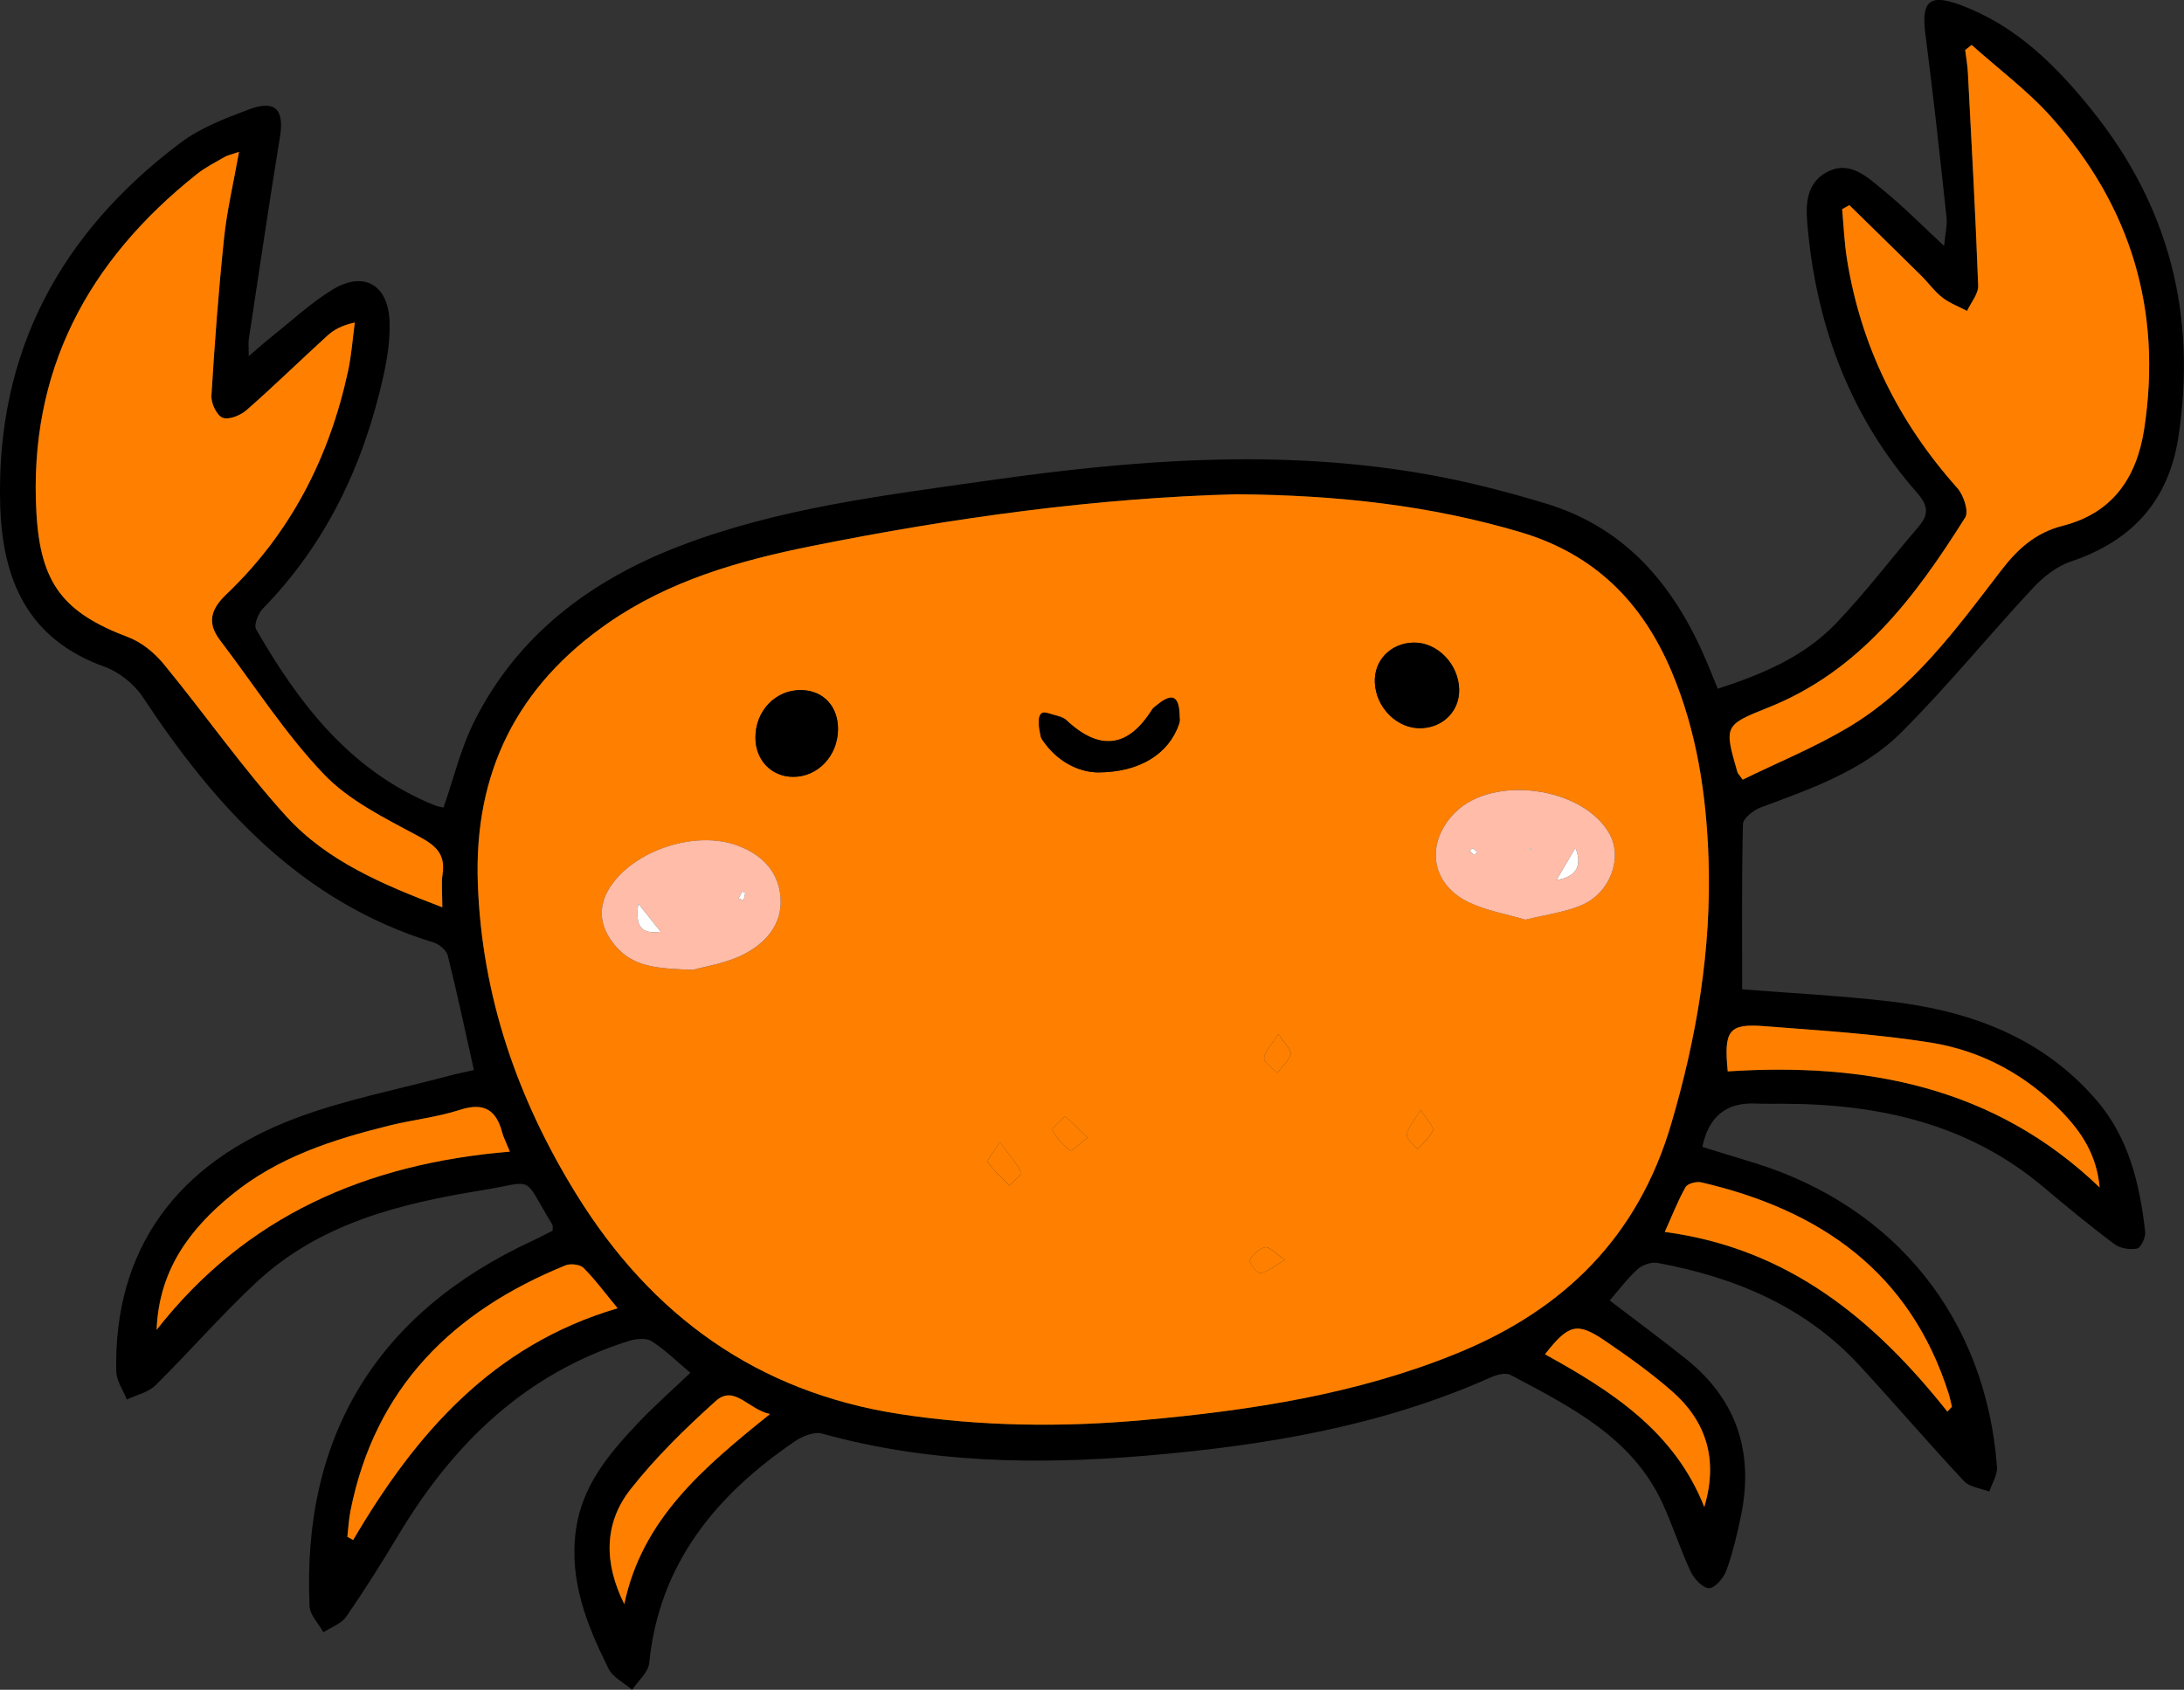 <?xml version="1.0" encoding="UTF-8"?> <svg xmlns="http://www.w3.org/2000/svg" id="Layer_2" data-name="Layer 2" viewBox="0 0 608.74 471.1"><rect x="0" y="0" width="608.74" height="471.1" fill="#333333" stroke="none"/><defs><style> .cls-1 { fill: #ffbca8; } .cls-1, .cls-2, .cls-3, .cls-4 { stroke-width: 0px; } .cls-3 { fill: #fff; } .cls-4 { fill: #ff8000; } </style></defs><g id="Layer_1-2" data-name="Layer 1"><path class="cls-2" d="m192.43,382.73c-3.85-3.23-7.08-6.45-10.83-8.82-1.54-.98-4.41-.67-6.38-.04-28.79,9.08-48.85,28.57-64.04,53.88-4.67,7.79-9.51,15.5-14.67,22.97-1.37,1.98-4.21,2.94-6.37,4.36-1.34-2.43-3.74-4.81-3.86-7.3-2.16-47.54,18.98-81.95,62.27-101.92,1.91-.88,3.77-1.89,5.5-2.77-.05-.89.07-1.39-.12-1.71-8.61-14.12-4.35-12.01-19.77-9.51-22.86,3.7-45.13,9.27-62.7,25.63-9.79,9.12-18.59,19.31-28.13,28.73-2.01,1.98-5.28,2.67-7.98,3.96-1.03-2.63-2.9-5.24-2.95-7.89-.72-33.68,16.57-58.28,50.95-70.9,13.53-4.97,27.86-7.74,41.84-11.48,2.25-.6,4.54-1.06,6.9-1.6-2.45-10.97-4.68-21.49-7.28-31.91-.37-1.48-2.38-3.16-3.97-3.65-36.81-11.28-60.72-37.66-81.07-68.47-2.4-3.62-6.59-6.95-10.67-8.42C7.63,178.15.63,161.57.05,140.66c-1.17-42.52,16.77-75.65,50.2-100.81,5.57-4.19,12.48-6.85,19.1-9.33,7.4-2.77,9.93.01,8.68,7.67-3.06,18.75-5.82,37.55-8.68,56.34-.15,1.02-.02,2.08-.02,4.77,2.76-2.35,4.54-3.97,6.42-5.46,5.58-4.43,10.85-9.37,16.89-13.07,8.64-5.3,15.5-1.49,15.93,8.68.22,5.11-.59,10.38-1.71,15.41-5.47,24.54-15.8,46.6-33.6,64.82-1.31,1.34-2.57,4.57-1.87,5.78,12.05,20.94,26.43,39.65,49.85,49.09.76.31,1.62.4,2.38.58,2.84-8.13,4.79-16.43,8.49-23.85,12.13-24.28,32.5-39.49,57.3-49.03,27.7-10.65,57.02-14.14,86.13-18.29,40.61-5.79,81.35-8.95,122.13-1.73,11.26,1.99,22.42,4.87,33.36,8.2,22.95,6.99,36.36,23.88,45.15,45.2.81,1.96,1.6,3.92,2.6,6.39,12.44-4.03,24.02-8.92,32.87-18.13,8.2-8.55,15.39-18.07,23.12-27.08,2.9-3.38,2.68-5.88-.4-9.38-18.33-20.86-27.74-45.6-30.43-73-.59-5.98-1.21-12.83,5.07-16.34,6.56-3.67,11.56,1.38,16.15,5.13,5.49,4.48,10.48,9.57,16.72,15.36.3-3.37.92-5.79.66-8.11-1.84-16.97-3.67-33.94-5.87-50.87-1.2-9.25,1.05-11.44,9.74-8.22,15.38,5.7,26.5,16.71,36.54,29.17,21.64,26.83,29.38,57.3,24.24,91.2-2.7,17.84-12.91,29.06-29.95,34.79-3.96,1.33-7.74,4.32-10.65,7.44-12.35,13.27-23.82,27.4-36.63,40.2-10.75,10.74-25.18,15.71-39.22,20.94-2.01.75-4.89,3.02-4.93,4.64-.38,15.27-.22,30.55-.22,46.06,13.02,1.03,26.81,1.73,40.51,3.29,22.51,2.56,43,9.84,58.32,27.71,9,10.5,11.97,23.31,13.5,36.56.18,1.55-1.17,4.48-2.25,4.71-1.99.42-4.77-.06-6.39-1.27-6.74-5.06-13.26-10.44-19.71-15.87-21.02-17.72-45.93-23.17-72.58-23.23-2.6,0-5.2.04-7.79-.06q-12.15-.48-14.71,12.1c4.82,1.48,9.71,2.97,14.59,4.48,39.34,12.17,64.49,43.61,67.53,84.72.17,2.23-1.38,4.59-2.13,6.89-2.39-.93-5.48-1.22-7.06-2.91-9.89-10.59-19.31-21.6-29.13-32.26-15.18-16.47-34.74-24.58-56.26-28.58-1.72-.32-4.22.53-5.56,1.73-2.85,2.57-5.18,5.72-7.81,8.75,7.26,5.54,14.38,10.77,21.27,16.28,14.29,11.41,18.99,26.29,15.28,43.96-1.06,5.07-2.25,10.16-4.02,15.01-.76,2.08-3.11,4.88-4.81,4.94-1.71.05-4.2-2.59-5.14-4.61-2.93-6.25-5-12.91-7.91-19.17-8.53-18.39-25.67-26.8-42.29-35.67-1.34-.71-3.82-.08-5.44.65-30.66,13.71-63.21,19.08-96.33,21.88-30.35,2.56-60.49,2.07-90.14-6.17-2.18-.61-5.47.72-7.56,2.14-21.98,15-37.83,34.06-40.62,61.82-.26,2.62-3.11,4.99-4.76,7.47-2.25-1.95-5.38-3.47-6.6-5.93-6-12.07-10.98-24.46-9.09-38.5,1.66-12.36,9.14-21.26,17.2-29.8,4.55-4.82,9.56-9.22,14.71-14.14Zm152.32-244.94c-38.56.98-78.79,6.44-118.71,14.48-20.03,4.03-39.53,9.6-56.61,21.46-25.29,17.56-37.34,41.6-36.25,72.49,1.11,31.54,11.07,60.22,27.49,86.76,20.9,33.78,50.39,55.18,90.26,61.27,22.59,3.45,45.21,3.69,67.91,1.64,29.82-2.7,59.23-7.17,87.21-18.57,29.77-12.13,50.42-32.38,59.73-63.89,7.17-24.29,11.3-48.88,10.43-74.15-.61-17.77-3.24-35.3-10.22-51.9-8.16-19.42-21.45-32.88-42.21-39.03-25.14-7.44-50.77-10.32-79.03-10.56ZM66.63,42.32c-2.15.75-3.22.96-4.11,1.47-2.62,1.51-5.36,2.91-7.71,4.78C24.47,72.72,7.89,103.43,10.14,143.01c1.12,19.64,7.45,27.78,25.66,34.66,3.72,1.4,7.28,4.37,9.85,7.5,11.51,14.02,21.94,28.98,34.1,42.38,11.35,12.51,26.88,19.05,43.52,25.39,0-3.83-.33-6.6.07-9.26.85-5.71-1.98-8.01-6.8-10.6-9.25-4.97-19.25-9.86-26.33-17.28-10.79-11.31-19.34-24.75-28.86-37.26-3.74-4.91-2.63-8.71,1.74-12.87,17.94-17.09,28.73-38.22,33.92-62.3.95-4.42,1.27-8.97,1.87-13.46-3.71.8-5.92,2.09-7.77,3.77-7.5,6.86-14.78,13.96-22.42,20.66-1.68,1.47-4.94,2.79-6.66,2.11-1.65-.65-3.24-4.05-3.12-6.13.89-14.66,1.99-29.33,3.52-43.94.8-7.67,2.61-15.24,4.18-24.07Zm419.09,175.03c9.65-4.71,19.85-8.9,29.24-14.46,18.08-10.7,30.28-27.53,42.76-43.81,4.67-6.09,9.64-10.59,17.23-12.52,13.82-3.51,20.58-13.35,22.68-26.94,5.09-33.08-3.71-62.17-25.88-86.99-6.62-7.41-14.76-13.45-22.21-20.12-.6.47-1.2.95-1.8,1.42.26,2.07.64,4.13.75,6.21,1.04,19.82,2.15,39.63,2.87,59.46.09,2.32-2.01,4.71-3.09,7.07-2.32-1.22-4.87-2.16-6.91-3.75-2.19-1.7-3.85-4.08-5.84-6.05-6.66-6.59-13.37-13.13-20.06-19.69-.67.37-1.34.74-2.01,1.11.43,4.6.6,9.25,1.32,13.8,3.86,24.38,14.36,45.55,30.78,63.96,1.74,1.95,3.26,6.51,2.21,8.18-13.92,22.16-29.36,42.86-54.98,53.04-12.3,4.89-12.2,5.15-8.53,17.96.11.39.47.7,1.46,2.1Zm-343.62,103.72c-1.19-2.93-1.81-4.07-2.13-5.29-1.67-6.4-5.11-8.53-11.82-6.36-6.33,2.05-13.08,2.74-19.57,4.35-15.8,3.91-31.19,8.84-44.07,19.38-11.7,9.57-20.24,21.01-20.87,37.59,24.85-31.78,58.42-46.34,98.45-49.68Zm30.04,43.67c-3.7-4.47-6.35-8.12-9.51-11.25-.99-.98-3.62-1.28-5.02-.71-31.41,12.76-53.12,34.12-59.93,68.44-.47,2.38-.59,4.83-.87,7.25.54.29,1.08.58,1.62.87,17.32-29.49,38.73-54.33,73.71-64.6Zm413.07-33.68c-.8-9-5.01-15.37-10.45-21-10.09-10.44-22.54-17.14-36.66-19.39-15.31-2.44-30.88-3.37-46.36-4.58-9.89-.77-11.32,1.13-10.19,12.61,38.37-2.51,74.31,4.14,103.66,32.36Zm-42.44,62.49c.42-.45.84-.9,1.27-1.35-.3-1.23-.53-2.47-.91-3.67-10.77-33.9-35.78-51.18-68.91-58.89-1.34-.31-3.82.31-4.39,1.29-2.09,3.61-3.59,7.56-5.82,12.53,34.61,4.58,58.47,24.56,78.77,50.09Zm-368.77,53.67c4.97-23.77,22.12-38.1,40.6-52.98-6.24-1.39-9.93-8.29-15.15-3.6-8.46,7.61-16.71,15.68-23.73,24.6-7.5,9.54-7.37,20.71-1.72,31.98Zm301.02-27.07c3.96-13.18.61-23.92-9.1-32.37-5.82-5.07-12.16-9.61-18.55-13.96-7.81-5.31-10.16-4.65-16.75,3.75,18.51,10.21,36.08,21.45,44.4,42.57Z"></path><path class="cls-4" d="m344.75,137.8c28.26.24,53.89,3.11,79.03,10.56,20.76,6.15,34.05,19.61,42.21,39.03,6.98,16.6,9.6,34.13,10.22,51.9.87,25.27-3.26,49.86-10.43,74.15-9.3,31.52-29.96,51.76-59.73,63.89-27.98,11.4-57.39,15.87-87.21,18.57-22.7,2.05-45.32,1.81-67.91-1.64-39.87-6.09-69.36-27.48-90.26-61.27-16.42-26.54-26.38-55.22-27.49-86.76-1.09-30.89,10.96-54.93,36.25-72.49,17.08-11.86,36.58-17.43,56.61-21.46,39.91-8.04,80.14-13.5,118.71-14.48Zm-151.55,132.59c3.16-.91,9.08-1.75,14.12-4.32,6.12-3.12,10.85-8.41,10.23-15.96-.6-7.39-5.46-12.04-12.26-14.46-11.22-4-27.29,1.01-34.46,10.56-4.45,5.93-4.07,11.97.8,17.64,5.1,5.93,11.98,6.18,21.57,6.55Zm231.95-13.99c5.75-1.43,10.99-2.05,15.65-4.04,8.07-3.44,11.56-13.21,7.8-19.92-7.34-13.1-32.51-16.54-43.06-5.89-8.2,8.29-6.91,19.55,3.44,24.78,5.05,2.55,10.91,3.47,16.16,5.06Zm-204.06-39.82c6.84.02,12.36-5.79,12.48-13.12.11-6.45-3.99-10.92-10.14-11.07-7.22-.17-12.96,5.79-12.88,13.38.07,6.23,4.51,10.79,10.53,10.81Zm185.62-24.39c-.15-7.04-6.08-13.14-12.66-13.04-6.41.1-11.14,4.96-10.85,11.16.33,7.09,6.35,12.98,12.99,12.71,6.16-.25,10.65-4.87,10.52-10.83Zm-100.64,23.16c11.55-.06,19.71-5.1,22.59-13.61.67-1.97-.96-4.72-1.54-7.12-2.05,1.04-4.96,1.54-6,3.2-6.74,10.76-14.72,11.68-24.1,2.77-1.46-1.38-4.38-1.23-6.63-1.78-.04,2.48-1.08,5.6.05,7.31,4.02,6.09,10.07,9.17,15.63,9.23Zm-27.39,103.06c-1.78,2.88-3.72,5.02-3.34,5.59,1.63,2.43,3.96,4.4,6.03,6.53,1.16-1.26,3.55-3.13,3.28-3.67-1.29-2.61-3.31-4.85-5.97-8.45Zm24.51-1.25c-2.64-2.5-4.5-4.25-6.37-6.01-1.23,1.36-3.75,3.36-3.45,3.97,1.08,2.19,2.95,4.12,4.92,5.63.37.28,2.59-1.86,4.9-3.58Zm92.78-7.76c-1.92,3.24-3.63,4.99-3.85,6.92-.15,1.24,1.89,2.74,2.95,4.12,1.51-1.74,3.51-3.28,4.31-5.29.37-.94-1.58-2.8-3.41-5.74Zm-39.62-21.16c-1.99,3.14-3.92,4.89-3.99,6.72-.06,1.34,2.32,2.77,3.61,4.17,1.33-1.72,3.21-3.27,3.76-5.21.31-1.09-1.58-2.8-3.38-5.68Zm1.8,63.02c-2.81-1.91-4.41-3.79-5.5-3.54-1.7.39-3.48,2.02-4.33,3.6-.31.58,2.07,3.72,2.96,3.61,1.91-.24,3.65-1.83,6.87-3.68Z"></path><path class="cls-4" d="m66.63,42.32c-1.57,8.83-3.38,16.4-4.18,24.07-1.53,14.61-2.63,29.27-3.52,43.94-.13,2.08,1.47,5.48,3.12,6.13,1.72.68,4.98-.63,6.66-2.11,7.64-6.7,14.91-13.81,22.42-20.66,1.85-1.69,4.05-2.97,7.77-3.77-.61,4.49-.92,9.04-1.87,13.46-5.19,24.07-15.98,45.21-33.92,62.3-4.37,4.17-5.49,7.96-1.74,12.87,9.53,12.51,18.08,25.95,28.86,37.26,7.07,7.42,17.07,12.31,26.33,17.28,4.81,2.59,7.65,4.89,6.8,10.6-.4,2.66-.07,5.43-.07,9.26-16.64-6.34-32.16-12.88-43.52-25.39-12.16-13.4-22.59-28.37-34.1-42.38-2.57-3.13-6.13-6.09-9.85-7.5-18.21-6.87-24.54-15.01-25.66-34.66-2.25-39.58,14.33-70.29,44.67-94.44,2.35-1.87,5.09-3.26,7.71-4.78.89-.52,1.96-.72,4.11-1.47Z"></path><path class="cls-4" d="m485.72,217.35c-.99-1.4-1.35-1.71-1.46-2.1-3.68-12.81-3.78-13.07,8.53-17.96,25.62-10.18,41.06-30.88,54.98-53.04,1.05-1.67-.47-6.23-2.21-8.18-16.42-18.41-26.91-39.58-30.78-63.96-.72-4.56-.9-9.2-1.32-13.8.67-.37,1.34-.74,2.01-1.11,6.69,6.56,13.4,13.1,20.06,19.69,2,1.97,3.65,4.35,5.84,6.05,2.04,1.59,4.58,2.53,6.91,3.75,1.08-2.36,3.18-4.76,3.09-7.07-.73-19.83-1.84-39.64-2.87-59.46-.11-2.08-.49-4.14-.75-6.21.6-.47,1.2-.95,1.8-1.42,7.45,6.67,15.59,12.71,22.21,20.12,22.17,24.82,30.97,53.91,25.88,86.99-2.09,13.59-8.85,23.43-22.68,26.94-7.59,1.93-12.56,6.43-17.23,12.52-12.48,16.28-24.68,33.11-42.76,43.81-9.39,5.56-19.6,9.74-29.24,14.46Z"></path><path class="cls-4" d="m142.11,321.07c-40.02,3.33-73.59,17.9-98.45,49.68.63-16.59,9.17-28.02,20.87-37.59,12.88-10.54,28.27-15.47,44.07-19.38,6.49-1.6,13.24-2.3,19.57-4.35,6.7-2.17,10.15-.04,11.82,6.36.32,1.22.93,2.36,2.13,5.29Z"></path><path class="cls-4" d="m172.15,364.74c-34.98,10.27-56.39,35.11-73.71,64.6-.54-.29-1.08-.58-1.62-.87.28-2.42.4-4.87.87-7.25,6.81-34.33,28.52-55.68,59.93-68.44,1.4-.57,4.03-.27,5.02.71,3.16,3.13,5.82,6.78,9.51,11.25Z"></path><path class="cls-4" d="m585.23,331.06c-29.34-28.21-65.29-34.86-103.66-32.36-1.13-11.48.3-13.38,10.19-12.61,15.48,1.21,31.05,2.14,46.36,4.58,14.12,2.25,26.57,8.95,36.66,19.39,5.43,5.62,9.65,11.99,10.45,21Z"></path><path class="cls-4" d="m542.79,393.55c-20.29-25.53-44.15-45.5-78.77-50.09,2.24-4.96,3.74-8.91,5.82-12.53.57-.98,3.04-1.6,4.39-1.29,33.13,7.7,58.14,24.99,68.91,58.89.38,1.2.61,2.45.91,3.67-.42.45-.84.9-1.27,1.35Z"></path><path class="cls-4" d="m174.01,447.21c-5.65-11.27-5.78-22.44,1.72-31.98,7.01-8.92,15.27-16.99,23.73-24.6,5.22-4.69,8.91,2.21,15.15,3.6-18.48,14.88-35.63,29.22-40.6,52.98Z"></path><path class="cls-4" d="m475.03,420.14c-8.32-21.12-25.89-32.36-44.4-42.57,6.59-8.41,8.94-9.07,16.75-3.75,6.4,4.35,12.73,8.88,18.55,13.96,9.7,8.45,13.05,19.19,9.1,32.37Z"></path><path class="cls-1" d="m193.2,270.39c-9.58-.37-16.46-.62-21.57-6.55-4.87-5.66-5.25-11.71-.8-17.64,7.17-9.55,23.24-14.56,34.46-10.56,6.8,2.43,11.66,7.07,12.26,14.46.62,7.55-4.12,12.84-10.23,15.96-5.04,2.57-10.96,3.4-14.12,4.32Zm-15.29-18.45c-.9,6.56.89,8.51,6.25,7.83-1.92-2.4-3.84-4.82-6.25-7.83Zm29.82-3.06c-.29-.1-.58-.21-.88-.31-.34.66-.67,1.32-1.01,1.97.48.13.96.27,1.44.4.15-.69.3-1.38.45-2.07Z"></path><path class="cls-1" d="m425.14,256.4c-5.26-1.59-11.12-2.52-16.16-5.06-10.35-5.22-11.64-16.49-3.44-24.78,10.54-10.65,35.71-7.21,43.06,5.89,3.76,6.71.27,16.48-7.8,19.92-4.66,1.98-9.89,2.61-15.65,4.04Zm8.61-11.01c5.19-.87,7.51-3.53,5.37-9.01-1.8,3.06-3.6,6.11-5.39,9.13l.04-.44-.02.33Zm-21.96-7.73c-.45-.42-.81-.86-1.28-1.13-.12-.07-.55.39-.84.6.36.43.7.89,1.12,1.24.06.05.54-.37.99-.71Zm14.58-.88c.16.08.32.15.48.23-.09-.23-.19-.46-.28-.69-.07.16-.13.31-.2.47Z"></path><path class="cls-2" d="m221.09,216.58c-6.02-.01-10.47-4.57-10.53-10.81-.08-7.59,5.66-13.55,12.88-13.38,6.15.15,10.24,4.62,10.14,11.07-.12,7.33-5.65,13.14-12.48,13.12Z"></path><path class="cls-2" d="m406.71,192.19c.13,5.96-4.36,10.58-10.52,10.83-6.64.27-12.67-5.62-12.99-12.71-.29-6.2,4.44-11.06,10.85-11.16,6.58-.1,12.51,6,12.66,13.04Z"></path><path class="cls-2" d="m306.07,215.35c-5.56-.06-11.61-3.13-15.63-9.23-.4-.61-.49-1.53-.49-1.53-.1-.42-1.17-4.76.44-5.78.62-.39,1.62-.07,3.61.58,1.88.61,3.02,1.2,3.02,1.2,9.38,8.91,17.36,7.99,24.1-2.77.07-.11.48-.54,1.1-1.06.98-.82,3.35-2.82,4.91-2.14,1.68.74,1.66,4.29,1.66,5.5,0,0,.12.92-.12,1.62-2.89,8.52-11.04,13.56-22.59,13.61Z"></path><path class="cls-4" d="m278.68,318.4c2.66,3.59,4.68,5.84,5.97,8.45.27.55-2.12,2.41-3.28,3.67-2.07-2.14-4.4-4.1-6.03-6.53-.38-.57,1.56-2.71,3.34-5.59Z"></path><path class="cls-4" d="m303.18,317.16c-2.31,1.73-4.53,3.87-4.9,3.58-1.97-1.5-3.84-3.43-4.92-5.63-.3-.61,2.23-2.61,3.45-3.97,1.86,1.76,3.72,3.52,6.37,6.01Z"></path><path class="cls-4" d="m395.96,309.4c1.83,2.94,3.78,4.8,3.41,5.74-.8,2.02-2.8,3.56-4.31,5.29-1.06-1.38-3.1-2.88-2.95-4.12.23-1.93,1.94-3.68,3.85-6.92Z"></path><path class="cls-4" d="m356.34,288.24c1.8,2.88,3.69,4.59,3.38,5.68-.55,1.94-2.43,3.49-3.76,5.21-1.29-1.39-3.67-2.83-3.61-4.17.08-1.83,2-3.58,3.99-6.72Z"></path><path class="cls-4" d="m358.14,351.26c-3.22,1.84-4.96,3.44-6.87,3.68-.9.11-3.28-3.03-2.96-3.61.85-1.58,2.64-3.21,4.33-3.6,1.1-.25,2.69,1.63,5.5,3.54Z"></path><path class="cls-3" d="m177.91,251.94c2.4,3.01,4.33,5.43,6.25,7.83-5.36.68-7.15-1.26-6.25-7.83Z"></path><path class="cls-3" d="m207.73,248.88c-.15.69-.3,1.38-.45,2.07-.48-.13-.96-.27-1.44-.4.34-.66.67-1.32,1.01-1.97.29.1.58.21.88.31Z"></path><path class="cls-3" d="m433.72,245.54c1.8-3.06,3.6-6.11,5.4-9.17,2.15,5.48-.18,8.15-5.37,9.01l-.03.16Z"></path><path class="cls-3" d="m411.79,237.66c-.46.33-.93.76-.99.71-.42-.35-.76-.81-1.12-1.24.29-.21.72-.67.84-.6.46.27.83.71,1.28,1.13Z"></path><path class="cls-3" d="m426.37,236.79c.07-.16.13-.31.2-.47.09.23.19.46.28.69-.16-.08-.32-.15-.48-.23Z"></path><path class="cls-1" d="m433.75,245.39l.02-.33s-.04.44-.04.47c0,.02.03-.14.03-.14Z"></path></g></svg> 